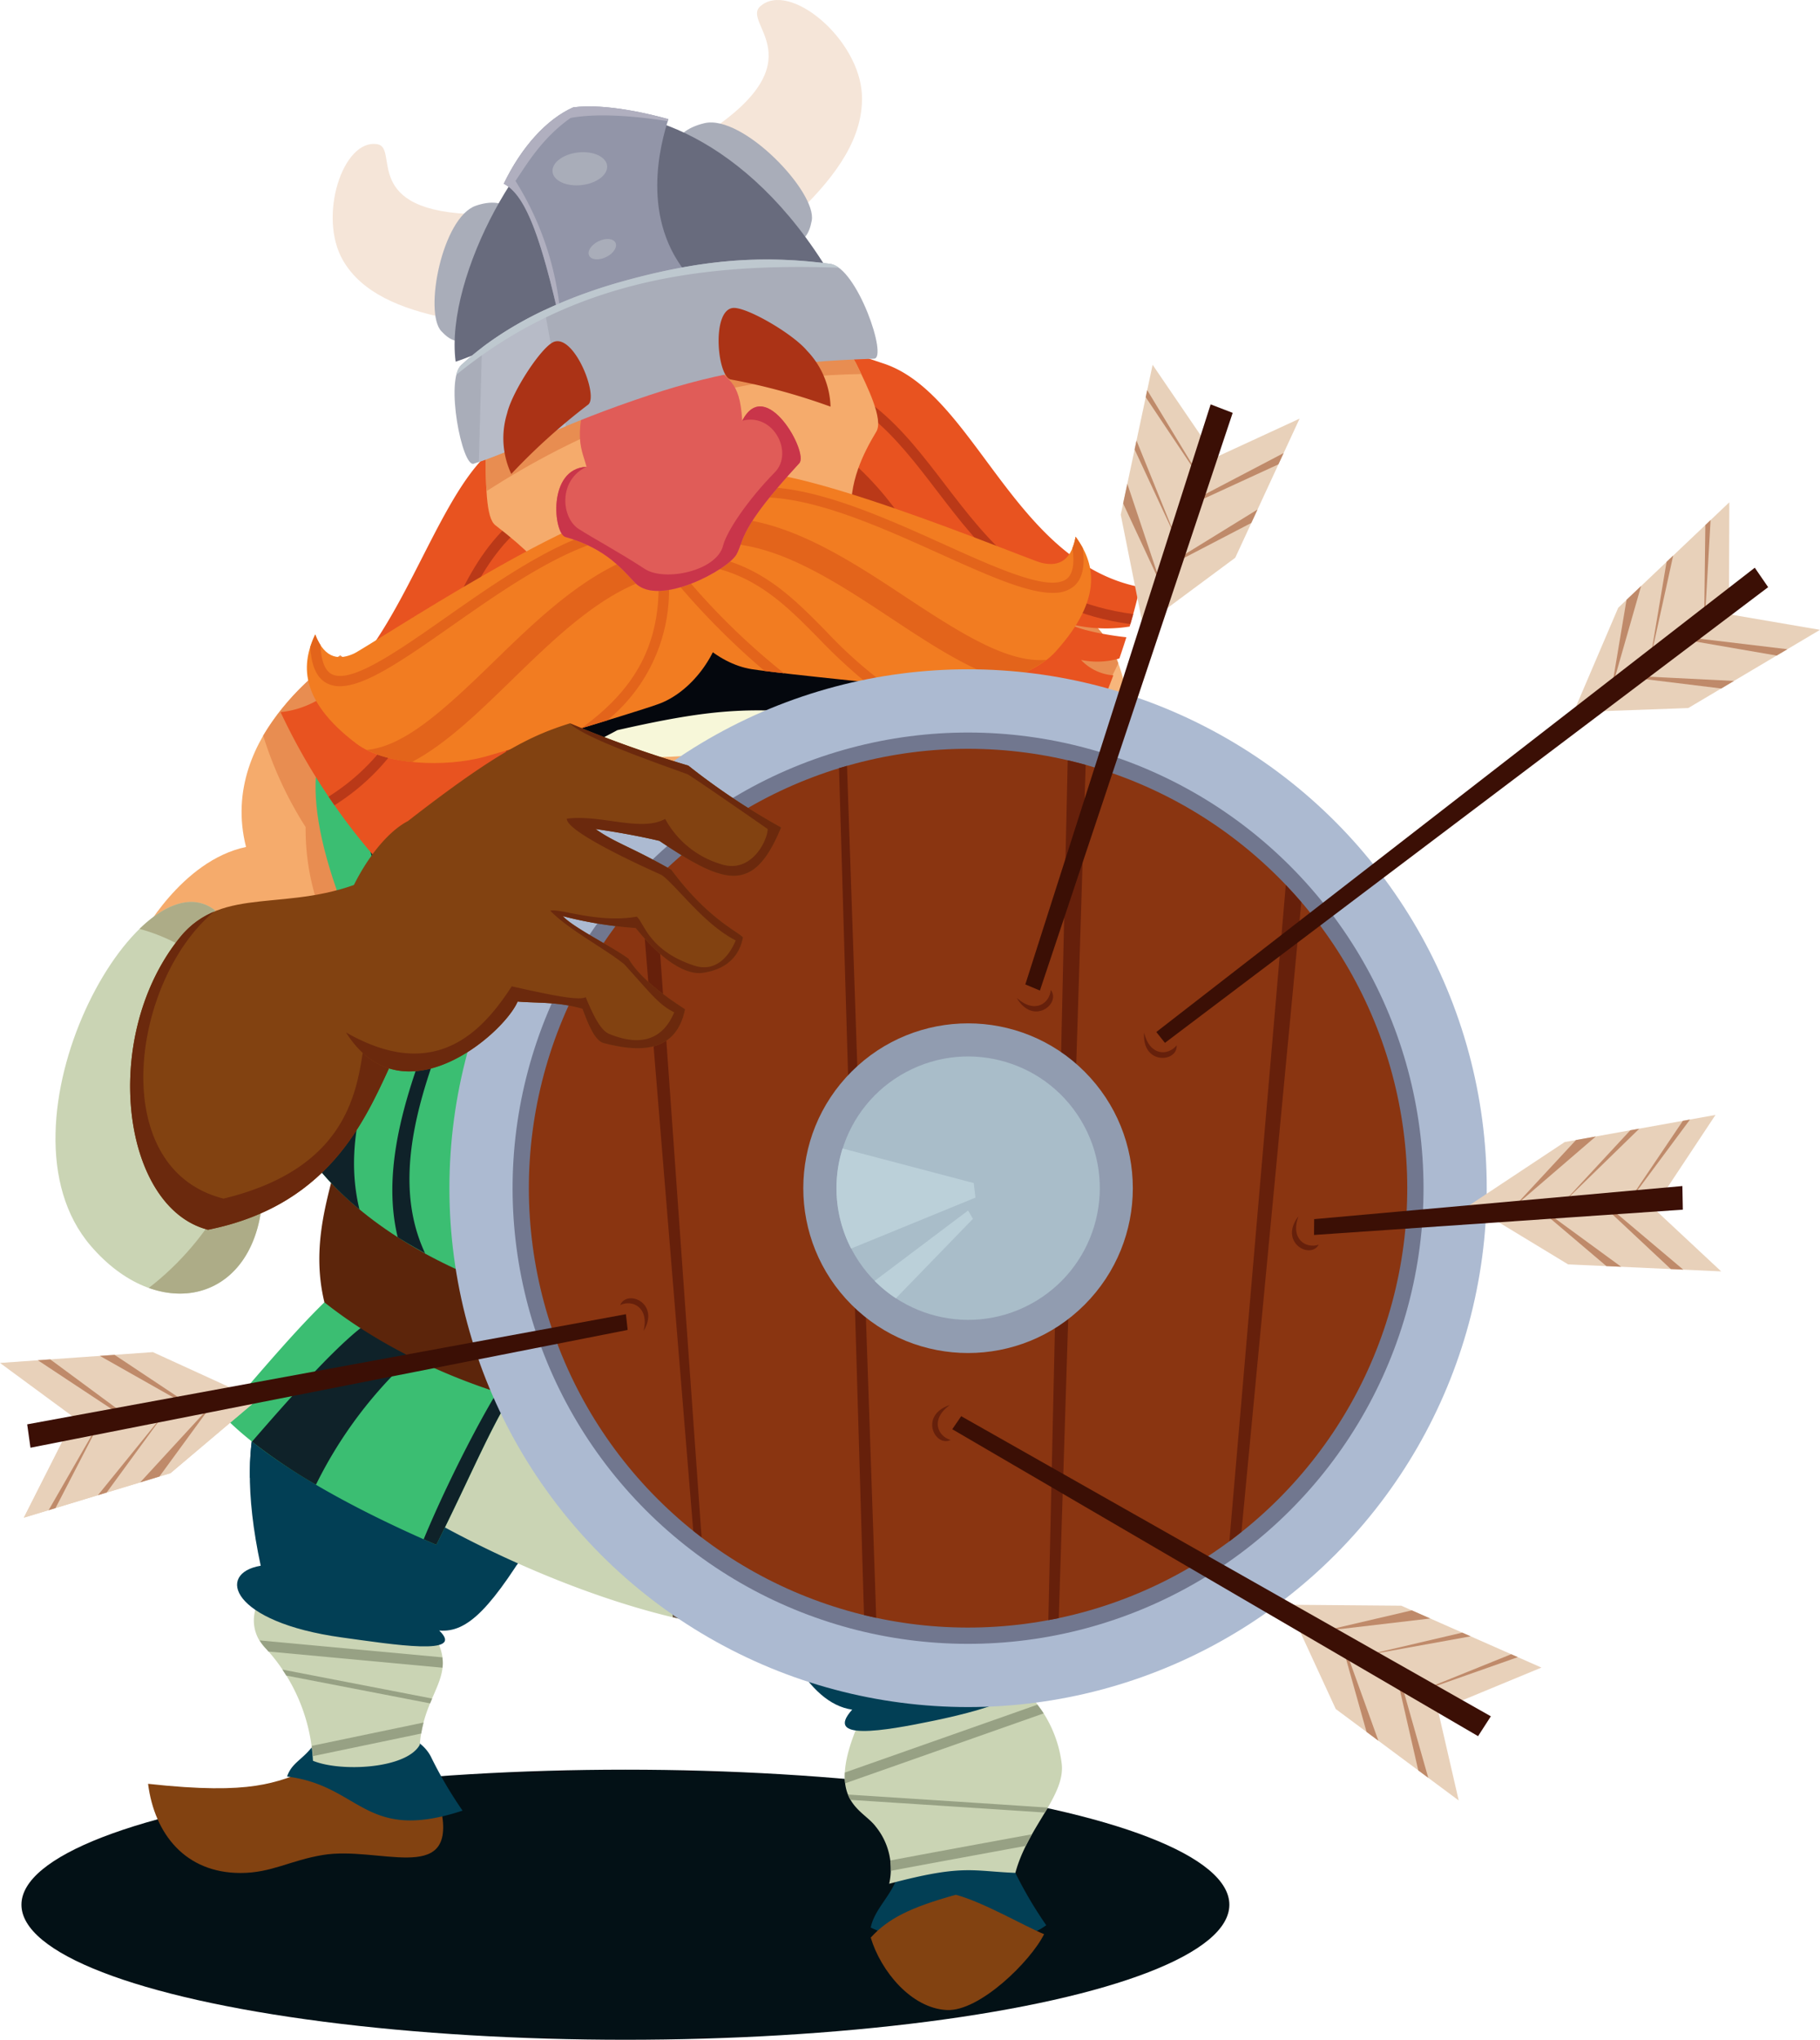 <svg xmlns="http://www.w3.org/2000/svg" xmlns:xlink="http://www.w3.org/1999/xlink" width="208.289" height="233.34" viewBox="0 0 208.289 233.34">
  <defs>
    <clipPath id="clip-path">
      <path id="Path_821" data-name="Path 821" d="M271.237,222.1c10.855,3.53,21.09-2.208,26.523-11.717,1.433-5.911-5.344-13.09-10.638-17.012.2-29.709-23.336-15.492-15.786.981C269.864,199.2,269.96,216.052,271.237,222.1Z" transform="translate(-269.842 -176.093)"/>
    </clipPath>
  </defs>
  <g id="Group_719" data-name="Group 719" transform="translate(-831.31 -1535)">
    <g id="viking_3_" data-name="viking (3)" transform="translate(831.31 1535)">
      <g id="shadow_52_" transform="translate(2.455 202.443)">
        <ellipse id="Ellipse_43" data-name="Ellipse 43" cx="69.119" cy="15.449" rx="69.119" ry="15.449" fill="#031116"/>
      </g>
      <g id="Group_477" data-name="Group 477" transform="translate(10.854 74.976)">
        <path id="Path_818" data-name="Path 818" d="M114.227,206.818c-7.452,1.569-12.052,10.338-12.052,10.338l-2.067,9.673s-11.363,13.624,8.844,14.406,49.257-31.769,49.257-31.769l-33.2-24.56S110.893,193.679,114.227,206.818Z" transform="translate(-96.924 -184.905)" fill="#f5ab6c"/>
      </g>
      <g id="Group_478" data-name="Group 478" transform="translate(30.122 74.976)">
        <path id="Path_819" data-name="Path 819" d="M129.779,194.082a43.284,43.284,0,0,0,4.855,10.46,27.292,27.292,0,0,0,2.465,11.579c-7.206,10.845-8.065,17.046-6.127,23.81,18.98-5.994,40.823-30.466,40.823-30.466l-33.2-24.56A29.337,29.337,0,0,0,129.779,194.082Z" transform="translate(-129.779 -184.905)" fill="#e88d51"/>
      </g>
      <g id="Group_481" data-name="Group 481" transform="translate(112.262 69.809)">
        <g id="Group_479" data-name="Group 479" transform="translate(0)" clip-path="url(#clip-path)">
          <path id="Path_820" data-name="Path 820" d="M257.056,224.821c17.11,5.564,33.246-3.481,41.809-18.47,2.26-9.318.552-46.054-7.794-52.236-30.247-7.847-45.761,1-33.859,26.965C254.892,188.731,255.043,215.292,257.056,224.821Z" transform="translate(-262.957 -165.862)" fill="#f7b67c"/>
        </g>
        <g id="Group_480" data-name="Group 480" transform="translate(0)" clip-path="url(#clip-path)">
          <path id="Path_822" data-name="Path 822" d="M261.391,194.272c6.135,2,53.909-12.549,46.108-18.924-19.743-3.16-27.577,1.176-34.857,5.294a23.682,23.682,0,0,1-1.471-2.272c1.1-4.568,2.77-9.812,1.4-16.456,20.59-28.238,3.19-41.981,6.863-48.412,2.26-9.318,20.884-3.574,12.538-9.757-30.247-7.847-45.761,1-33.859,26.965C255.792,138.363,259.379,184.744,261.391,194.272Z" transform="translate(-263.329 -145.032)" fill="#e88d51"/>
        </g>
      </g>
      <g id="Group_482" data-name="Group 482" transform="translate(99.65 211.579)">
        <path id="Path_824" data-name="Path 824" d="M251.15,421.576c-.891,1.952-2.423,3.282-2.813,5.188,6.653,3.138,16.621,2.377,20.086-.27a47.1,47.1,0,0,1-3.53-5.981C262.795,415.9,252.82,417.917,251.15,421.576Z" transform="translate(-248.337 -417.837)" fill="#023f55"/>
      </g>
      <g id="Group_483" data-name="Group 483" transform="translate(99.651 216.755)">
        <path id="Path_825" data-name="Path 825" d="M258.072,426.663c-5.253,1.452-7.774,2.745-9.734,4.9,1.147,3.825,4.643,8.089,8.712,8.285,3.727.179,9.56-5.54,11.128-8.678C266.119,430.34,261.118,427.448,258.072,426.663Z" transform="translate(-248.338 -426.663)" fill="#824211"/>
      </g>
      <g id="Group_484" data-name="Group 484" transform="translate(96.676 191.732)">
        <path id="Path_826" data-name="Path 826" d="M268.1,394.053a13.941,13.941,0,0,0-5.795-9.7c-3.851-1.158-12.335.588-16.669,3.333-5.2,10.638-.474,11.312,1.176,13.531a7.678,7.678,0,0,1,1.538,6.541c8.471-2.255,9.444-1.443,14.444-1.247C264.169,401.321,268.5,397.714,268.1,394.053Z" transform="translate(-243.265 -383.995)" fill="#cad4b4"/>
      </g>
      <g id="Group_485" data-name="Group 485" transform="translate(96.679 195.01)">
        <path id="Path_827" data-name="Path 827" d="M265.311,389.584l-22.029,7.76a7,7,0,0,0,.036,1.234l22.714-8Q265.684,390.053,265.311,389.584Z" transform="translate(-243.27 -389.584)" fill="#97a184"/>
      </g>
      <g id="Group_486" data-name="Group 486" transform="translate(97.045 205.289)">
        <path id="Path_828" data-name="Path 828" d="M244.19,407.721c6.9.445,16.753,1.085,22.24,1.451.114-.191.226-.379.334-.567-3.495-.235-10.157-.673-22.871-1.493A4.687,4.687,0,0,0,244.19,407.721Z" transform="translate(-243.894 -407.112)" fill="#97a184"/>
      </g>
      <g id="Group_487" data-name="Group 487" transform="translate(101.89 209.836)">
        <path id="Path_829" data-name="Path 829" d="M252.21,419.046c4.253-.8,10.247-1.9,15.46-2.857.224-.452.458-.895.7-1.325-5.771,1.053-11.876,2.176-16.216,2.995A7.349,7.349,0,0,1,252.21,419.046Z" transform="translate(-252.155 -414.865)" fill="#97a184"/>
      </g>
      <g id="Group_488" data-name="Group 488" transform="translate(86.056 163.389)">
        <path id="Path_830" data-name="Path 830" d="M254.571,362.411c8.089-15,5.347-22.995,1.471-26.033-11.03-3.677-27.944,7.8-30.886,13.237,2.647,10,6.324,17.5,11.472,18.237-3.235,3.6,3.473,2.486,9.412,1.25C252.6,367.737,260.637,365.352,254.571,362.411Z" transform="translate(-225.156 -335.665)" fill="#023f55"/>
      </g>
      <g id="Group_489" data-name="Group 489" transform="translate(86.056 163.389)">
        <path id="Path_831" data-name="Path 831" d="M256.042,336.378c-11.03-3.677-27.944,7.8-30.886,13.237a70.553,70.553,0,0,0,2.454,7.663c9.3-1.588,20.624-5.016,32.04-9.228C260.368,341.978,258.421,338.242,256.042,336.378Z" transform="translate(-225.156 -335.665)" fill="#453c5c"/>
      </g>
      <g id="Group_499" data-name="Group 499" transform="translate(16.945 153.69)">
        <g id="Group_490" data-name="Group 490" transform="translate(0 48.753)">
          <path id="Path_832" data-name="Path 832" d="M125.889,402.258c-4.02,1.422-6.471,2.942-18.58,1.618.735,5.736,4.265,10.2,10.589,10.2,3.53,0,5.665-1.438,9.412-2.059,6.337-1.05,15,3.383,13.629-4.706C138.881,406.475,128.935,403.043,125.889,402.258Z" transform="translate(-107.309 -402.258)" fill="#824211"/>
        </g>
        <g id="Group_491" data-name="Group 491" transform="translate(15.906 44.059)">
          <path id="Path_833" data-name="Path 833" d="M137.449,396.154c-1.286,1.718-2.451,1.961-3.017,3.579,8.459,1.05,8.851,7.6,20.086,3.9a47.172,47.172,0,0,1-3.53-5.981C148.89,393.036,139.263,393.731,137.449,396.154Z" transform="translate(-134.432 -394.254)" fill="#023f55"/>
        </g>
        <g id="Group_492" data-name="Group 492" transform="translate(12.109 27.255)">
          <path id="Path_834" data-name="Path 834" d="M140.165,365.87c-4-.441-8.2-.781-11.964,2.7a4.446,4.446,0,0,0,1.167,4.709,20.491,20.491,0,0,1,5.351,12.8c3.13,1.3,10.693.949,12.226-1.826.408-5.36,3.474-7.3,2.416-10.826C147.9,368.579,142.692,367.194,140.165,365.87Z" transform="translate(-127.958 -365.6)" fill="#cad4b4"/>
        </g>
        <g id="Group_496" data-name="Group 496" transform="translate(12.775 33.96)">
          <g id="Group_493" data-name="Group 493">
            <path id="Path_835" data-name="Path 835" d="M129.838,378.012c.09.1.169.2.256.3l19.922,1.85a4.856,4.856,0,0,0-.016-1.183l-20.907-1.941A6.382,6.382,0,0,0,129.838,378.012Z" transform="translate(-129.093 -377.034)" fill="#97a184"/>
          </g>
          <g id="Group_494" data-name="Group 494" transform="translate(5.968 9.402)">
            <path id="Path_836" data-name="Path 836" d="M139.385,396.908l12.4-2.584c.074-.442.164-.862.268-1.257l-12.787,2.664C139.331,396.178,139.369,396.574,139.385,396.908Z" transform="translate(-139.269 -393.066)" fill="#97a184"/>
          </g>
          <g id="Group_495" data-name="Group 495" transform="translate(2.599 3.342)">
            <path id="Path_837" data-name="Path 837" d="M150.661,386.047l-17.137-3.315c.153.228.3.456.444.685l16.46,3.184C150.506,386.412,150.583,386.228,150.661,386.047Z" transform="translate(-133.524 -382.732)" fill="#97a184"/>
          </g>
        </g>
        <g id="Group_497" data-name="Group 497" transform="translate(10.187)">
          <path id="Path_838" data-name="Path 838" d="M159.2,340.445c-1.311-6.046-14.364-21.771-25.982-21.309-4.568,1.839-9.427,8.753-5.832,25.413-5.166.865-3.384,6.454,9.247,8.2,6.01.83,14.266,2.153,11.178-.789C151.121,352.253,153.875,349.315,159.2,340.445Z" transform="translate(-124.68 -319.126)" fill="#023f55"/>
        </g>
        <g id="Group_498" data-name="Group 498" transform="translate(11.65)">
          <path id="Path_839" data-name="Path 839" d="M134.25,319.136c-3.509,1.413-7.185,5.826-7.073,15.344,8.337,5.074,20.366,8.905,30.539,9.994.776-1.183,1.606-2.513,2.516-4.03C158.921,334.4,145.869,318.674,134.25,319.136Z" transform="translate(-127.175 -319.126)" fill="#023f55"/>
        </g>
      </g>
      <g id="Group_529" data-name="Group 529" transform="translate(25.487 66.951)">
        <g id="Group_500" data-name="Group 500" transform="translate(7.187 69.541)">
          <path id="Path_840" data-name="Path 840" d="M212.8,303.3c-.087-3.856-.144-7.753-.382-12.094-24.221,9.176-45.231,7.024-64.543-1.4a52.558,52.558,0,0,0-1.782,12.348c-3.354,2.629-9.051,9.589-11.966,12.858,9.421,9.8,29.869,20.146,45.527,23.583,13.876-2.292,41.421-15.435,47.023-24.474C224.133,309.405,216.495,304.992,212.8,303.3Z" transform="translate(-134.13 -289.801)" fill="#cad4b4"/>
        </g>
        <g id="Group_501" data-name="Group 501" transform="translate(50.679 90.249)">
          <path id="Path_841" data-name="Path 841" d="M210.894,353.094c-.114-1.953-.243-3.776-.364-5.493-.6-8.536-1.036-14.7,1.381-21.928l-1.674-.561c-2.529,7.559-2.084,13.873-1.467,22.612.115,1.629.236,3.352.346,5.191q.61.145,1.21.277Q210.606,353.147,210.894,353.094Z" transform="translate(-208.291 -325.112)" fill="#6b5a4d"/>
        </g>
        <g id="Group_503" data-name="Group 503" transform="translate(47.601 105.644)">
          <g id="Group_502" data-name="Group 502">
            <path id="Path_842" data-name="Path 842" d="M211.035,356.154a.887.887,0,0,1-.345-.07l-7.11-3.026a.883.883,0,0,1,.691-1.624l7.109,3.026a.883.883,0,0,1-.346,1.695Z" transform="translate(-203.043 -351.362)" fill="#6b5a4d"/>
          </g>
        </g>
        <g id="Group_505" data-name="Group 505" transform="translate(47.829 104.892)">
          <g id="Group_504" data-name="Group 504">
            <path id="Path_843" data-name="Path 843" d="M204.314,356.583a.882.882,0,0,1-.541-1.579l6.1-4.737a.882.882,0,0,1,1.082,1.394l-6.1,4.738A.882.882,0,0,1,204.314,356.583Z" transform="translate(-203.432 -350.08)" fill="#6b5a4d"/>
          </g>
        </g>
        <g id="Group_506" data-name="Group 506" transform="translate(0 65.824)">
          <path id="Path_844" data-name="Path 844" d="M212.767,299.052c-.1-4.455-.167-8.957-.441-13.972-27.983,10.6-52.255,8.115-74.567-1.618a60.73,60.73,0,0,0-2.059,14.267c-3.876,3.038-10.457,11.078-13.825,14.855,5.047,5.252,14.238,10.408,24.447,14.825,5.429-10.854,8.077-18.207,11.753-20.617,3.365-.556,29.419-4.074,33.092,1.232,5.193,7.5,10.36,14.589,13.549,22.1,10.668-5.527,20.408-12.639,24.082-18.567C225.856,306.112,217.032,301.013,212.767,299.052Z" transform="translate(-121.875 -283.462)" fill="#3bbe72"/>
        </g>
        <g id="Group_507" data-name="Group 507" transform="translate(3.355 80.877)">
          <path id="Path_845" data-name="Path 845" d="M140.109,313.157c-3.366,2.638-8.335,8.241-12.513,13.06a63.412,63.412,0,0,0,7.315,4.933,49.438,49.438,0,0,1,11.158-14.8C142.327,309.423,140.306,305.86,140.109,313.157Z" transform="translate(-127.596 -309.13)" fill="#0f2229"/>
        </g>
        <g id="Group_508" data-name="Group 508" transform="translate(81.562 80.567)">
          <path id="Path_846" data-name="Path 846" d="M266.914,312.63c-.2-7.3-2.218-3.734-5.961,3.19,5.77,4.991,10.1,12.063,12.631,17.949a69.2,69.2,0,0,0,7.652-5.986C276.767,322.608,270.781,315.661,266.914,312.63Z" transform="translate(-260.953 -308.602)" fill="#578723"/>
        </g>
        <g id="Group_509" data-name="Group 509" transform="translate(66.222 73.231)">
          <path id="Path_847" data-name="Path 847" d="M253.029,334.491c-3.116-7.716-9.793-18.716-15.024-21.121-.124-5.52-.207-11.1-.535-17.279l-.144.022a113.7,113.7,0,0,0-2.531,15.283,5.658,5.658,0,0,1,3.07,1.85c5.193,7.5,10.36,14.589,13.549,22.1Q252.225,334.924,253.029,334.491Z" transform="translate(-234.795 -296.092)" fill="#6f9628"/>
        </g>
        <g id="Group_510" data-name="Group 510" transform="translate(23 72.284)">
          <path id="Path_848" data-name="Path 848" d="M174.006,294.531l-.25-.053a76.58,76.58,0,0,0-2.462,17.528c-1.569,1.366-7.03,11.642-10.2,19.324q.72.319,1.447.634c5.429-10.854,8.077-18.207,11.753-20.617.365-.06,1-.155,1.839-.27C175.73,306.835,174.966,301.52,174.006,294.531Z" transform="translate(-161.094 -294.478)" fill="#0f2229"/>
        </g>
        <g id="Group_511" data-name="Group 511" transform="translate(11.057 66.7)">
          <path id="Path_849" data-name="Path 849" d="M223.359,285.845c-27.983,10.6-58.543,8.844-80.854-.888-1.1,4.32-2.624,9.419-1.191,15.33,15.892,12.62,49.611,22.768,82.984,1.31A29.959,29.959,0,0,0,223.359,285.845Z" transform="translate(-140.73 -284.957)" fill="#5c250b"/>
        </g>
        <g id="Group_512" data-name="Group 512" transform="translate(30.943 75.972)">
          <path id="Path_850" data-name="Path 850" d="M216.588,304.429c-13.254,1.621-29.726,1.926-40.9-3.662a40.945,40.945,0,0,0,.294,19.488c9.266,5.442,31.106,7.207,41.549-.073A29.967,29.967,0,0,0,216.588,304.429Z" transform="translate(-174.638 -300.767)" fill="#aaadbf"/>
        </g>
        <g id="Group_513" data-name="Group 513" transform="translate(37.191 77.1)">
          <path id="Path_851" data-name="Path 851" d="M212.457,303.761c-9.858,1.654-15.987,2.076-25.529-1.071-1.691,6.618-2.252,11.252-.819,17.163,11.065,3.084,22.585,2.661,27.733-.4C215.12,313.411,214.186,308.671,212.457,303.761Z" transform="translate(-185.292 -302.69)" fill="#5c250b"/>
        </g>
        <g id="Group_514" data-name="Group 514" transform="translate(62.542 85.471)">
          <path id="Path_852" data-name="Path 852" d="M236.427,316.989c-2.207.434-3.711.968-6.655,1.544-1.691.331-1.622,3.449-.073,3.713a28.981,28.981,0,0,0,7.243.29C238.928,322.28,238.67,316.547,236.427,316.989Z" transform="translate(-228.521 -316.965)" fill="#bac0cc"/>
        </g>
        <g id="Group_515" data-name="Group 515" transform="translate(6.402)">
          <path id="Path_853" data-name="Path 853" d="M221.106,239.251c4.853-8.383-2.059-22.208-5.589-30.15,11.325-10.737-1.658-18-9.968-23.623-24.56-16.627-16.307-18.469-45.117-6.791-10.187,4.129-30.365.558-21,27.374-3.356,9.418-9.038,18.734-5.54,26.424,6.263,13.768,27.97,22.993,45.716,22.993C194.193,255.478,215.869,248.3,221.106,239.251Z" transform="translate(-132.792 -171.221)" fill="#3bbe72"/>
        </g>
        <g id="Group_516" data-name="Group 516" transform="translate(10.332 18.867)">
          <path id="Path_854" data-name="Path 854" d="M144.815,255.926c-2.757-11.219,4.178-22.962,10.291-33.521-5.258-25.12.073-19.855-10.433-14.788a52.168,52.168,0,0,0,2.889,12.073c-4,11.221-10.12,22.107-7.389,31.635A34.6,34.6,0,0,0,144.815,255.926Z" transform="translate(-139.494 -203.392)" fill="#0f2229"/>
        </g>
        <g id="Group_517" data-name="Group 517" transform="translate(79.76 21.813)">
          <path id="Path_855" data-name="Path 855" d="M268.45,259.383c4.683-11.859,1.092-22.534-3.037-33.97,3.438-5.415,3.784-9.792,3.268-13.195-10.527-5.022-5.648-9.2-10.8,15.942,6.382,10.918,9.482,22.822,5.657,34.405A36.371,36.371,0,0,0,268.45,259.383Z" transform="translate(-257.881 -208.417)" fill="#578723"/>
        </g>
        <g id="Group_518" data-name="Group 518" transform="translate(19.417 23.33)">
          <path id="Path_856" data-name="Path 856" d="M217.187,265.516c4.669-13.34-4.975-36.909-7.7-43.029-6.168-11.1-31.659-19.461-43.788,1.042-5.362,13.162-12.938,27.078-10.1,38.731a64.552,64.552,0,0,0,33.183,9.671C197.395,271.93,208.476,269.427,217.187,265.516Z" transform="translate(-154.985 -211.002)" fill="#0f2229"/>
        </g>
        <g id="Group_519" data-name="Group 519" transform="translate(21.374 26.933)">
          <path id="Path_857" data-name="Path 857" d="M215.076,269.5l.012-.018c7.731-11.475-2.831-37.336-5.622-43.617-2.833-11.635-25.842-11.941-41.087.978-5.5,13.5-13.482,27.848-8.472,39.341q.106.242.215.477a65.13,65.13,0,0,0,30.041,7.807A74.5,74.5,0,0,0,215.076,269.5Z" transform="translate(-158.322 -217.147)" fill="#3bbe72"/>
        </g>
        <g id="Group_520" data-name="Group 520" transform="translate(46.106 41.942)">
          <path id="Path_858" data-name="Path 858" d="M209.381,243.192a2.085,2.085,0,0,0-1.76-.357c-5.166,12.737-9.663,27.486-5.476,41.944q.948.093,1.89.156C199.634,270.661,204.2,255.9,209.381,243.192Z" transform="translate(-200.494 -242.739)" fill="#6b5a4d"/>
        </g>
        <g id="Group_522" data-name="Group 522" transform="translate(42.724 66.559)">
          <g id="Group_521" data-name="Group 521">
            <path id="Path_859" data-name="Path 859" d="M201.725,292.071a.876.876,0,0,1-.6-.232l-6.114-5.589a.882.882,0,1,1,1.19-1.3l6.114,5.589a.883.883,0,0,1-.595,1.534Z" transform="translate(-194.728 -284.716)" fill="#6b5a4d"/>
          </g>
        </g>
        <g id="Group_524" data-name="Group 524" transform="translate(42.932 67.441)">
          <g id="Group_523" data-name="Group 523">
            <path id="Path_860" data-name="Path 860" d="M195.965,292.251a.883.883,0,0,1-.486-1.619l6.471-4.265a.882.882,0,0,1,.971,1.473l-6.471,4.265A.875.875,0,0,1,195.965,292.251Z" transform="translate(-195.082 -286.221)" fill="#6b5a4d"/>
          </g>
        </g>
        <g id="Group_526" data-name="Group 526" transform="translate(43.975 54.438)">
          <g id="Group_525" data-name="Group 525">
            <path id="Path_861" data-name="Path 861" d="M204.445,269.979a.88.88,0,0,1-.466-.133l-6.7-4.167a.883.883,0,1,1,.932-1.5l6.7,4.167a.882.882,0,0,1-.467,1.632Z" transform="translate(-196.86 -264.047)" fill="#6b5a4d"/>
          </g>
        </g>
        <g id="Group_528" data-name="Group 528" transform="translate(43.839 55.32)">
          <g id="Group_527" data-name="Group 527">
            <path id="Path_862" data-name="Path 862" d="M197.511,270.466a.883.883,0,0,1-.371-1.684l6.815-3.15a.882.882,0,0,1,.74,1.6l-6.815,3.15A.882.882,0,0,1,197.511,270.466Z" transform="translate(-196.628 -265.551)" fill="#6b5a4d"/>
          </g>
        </g>
      </g>
      <g id="Group_541" data-name="Group 541" transform="translate(32.107 35.472)">
        <g id="Group_530" data-name="Group 530">
          <path id="Path_863" data-name="Path 863" d="M148.68,185.068a71.993,71.993,0,0,1-15.516-21.536c12.4-1.2,16.52-24.016,24.447-30.167s12.819-12.843,17.815-15.048c5.874-2.592,16.335,1.887,26.768,5.347s14.849,22.729,29.329,25.572c-.265,1.185-.649,2.711-1.185,4.51a16.861,16.861,0,0,1-7.006-.343c1.511.9,5.5,1.461,6.632,1.567q-.362,1.153-.8,2.428a9.065,9.065,0,0,1-4.388.169,5.641,5.641,0,0,0,3.695,1.761,97.925,97.925,0,0,1-18,30.194c-1.113-1.972-2.044-3.406-4.049-6.481,1.231,5.337,1.429,9.355.827,9.975a94.689,94.689,0,0,1-17.786,14.367q-3.828-1.069-7.546-2.387a15.462,15.462,0,0,1-2.234-7.147,12.137,12.137,0,0,0-.789,6.023A92.473,92.473,0,0,1,151.1,187.3a12.586,12.586,0,0,0,2.7-6.833C151.316,183.355,149.872,184.492,148.68,185.068Z" transform="translate(-133.164 -117.544)" fill="#e85320"/>
        </g>
        <g id="Group_531" data-name="Group 531" transform="translate(56.699 6.605)">
          <path id="Path_864" data-name="Path 864" d="M249.184,142.142c5.031,6.571,10.211,13.337,21.548,14.835q-.153.553-.328,1.149c-11.673-1.58-16.991-8.525-22.154-15.269-4.731-6.18-9.2-12.018-18.4-12.88l.11-1.171C239.671,129.716,244.291,135.751,249.184,142.142Z" transform="translate(-229.846 -128.806)" fill="#ba3918"/>
        </g>
        <g id="Group_532" data-name="Group 532" transform="translate(5.491 20.2)">
          <path id="Path_865" data-name="Path 865" d="M155.157,169.821c3.085-7.433,6-14.454,15.151-17.833l.408,1.1c-8.671,3.2-11.489,9.991-14.472,17.18-2.762,6.659-5.6,13.487-13.038,18.169q-.343-.489-.679-.985C149.72,182.924,152.473,176.29,155.157,169.821Z" transform="translate(-142.527 -151.988)" fill="#ba3918"/>
        </g>
        <g id="Group_533" data-name="Group 533" transform="translate(25.278 40.33)">
          <path id="Path_866" data-name="Path 866" d="M195.965,186.313l.657.976c-11.2,7.528-18.331,23.048-19.249,34.974q-.557-.376-1.106-.761C177.439,209.352,184.7,193.888,195.965,186.313Z" transform="translate(-176.267 -186.313)" fill="#ba3918"/>
        </g>
        <g id="Group_534" data-name="Group 534" transform="translate(52.367 35.246)">
          <path id="Path_867" data-name="Path 867" d="M222.571,177.644c15.462,1.483,22.454,6.267,33.89,24.578q-.345.547-.7,1.1c-11.367-18.3-18.173-23.054-33.3-24.5Z" transform="translate(-222.459 -177.644)" fill="#ba3918"/>
        </g>
        <g id="Group_535" data-name="Group 535" transform="translate(51.51 40.071)">
          <path id="Path_868" data-name="Path 868" d="M221,186.495l1-.623c6.332,10.142,12.3,27.643,13.307,42.97q-.555.45-1.122.9C233.359,214.426,227.366,196.693,221,186.495Z" transform="translate(-220.998 -185.872)" fill="#ba3918"/>
        </g>
        <g id="Group_536" data-name="Group 536" transform="translate(46.124 41.504)">
          <path id="Path_869" data-name="Path 869" d="M214.724,234.362c-4.334-14.094-3.9-33.22,1.793-46.047l1.075.477c-5.709,12.861-6.036,32.159-1.495,46.043Q215.409,234.6,214.724,234.362Z" transform="translate(-211.814 -188.315)" fill="#ba3918"/>
        </g>
        <g id="Group_537" data-name="Group 537" transform="translate(58.149 13.199)">
          <path id="Path_870" data-name="Path 870" d="M249.323,157.1c3.727,6.328,7.563,12.841,17.22,18.547q-.608,1.307-1.286,2.662c-10.435-6.079-14.51-13-18.468-19.716-3.482-5.911-6.771-11.494-14.471-16.006l1.487-2.538C242.164,144.949,245.8,151.127,249.323,157.1Z" transform="translate(-232.318 -140.051)" fill="#ba3918"/>
        </g>
        <g id="Group_538" data-name="Group 538" transform="translate(18.257 24.064)">
          <path id="Path_871" data-name="Path 871" d="M172.362,180.511c.742-6.894,1.511-14.023,7.106-21.933l2.4,1.7c-5.154,7.285-5.849,13.728-6.583,20.549-.836,7.766-1.7,15.762-8.728,25.624q-1.15-.932-2.264-1.9C170.764,195.348,171.575,187.822,172.362,180.511Z" transform="translate(-164.295 -158.578)" fill="#ba3918"/>
        </g>
        <g id="Group_539" data-name="Group 539" transform="translate(35.957 40.71)">
          <path id="Path_872" data-name="Path 872" d="M206,186.962l2.4,1.7c-8.377,11.84-11.715,27.933-10.916,41.013q-1.5-.708-2.969-1.463C194.061,214.794,197.609,198.82,206,186.962Z" transform="translate(-194.477 -186.962)" fill="#ba3918"/>
        </g>
        <g id="Group_540" data-name="Group 540" transform="translate(53.036 37.574)">
          <path id="Path_873" data-name="Path 873" d="M225.4,181.614c11.825,9.136,17.226,24.653,18.875,38.283q-1.289,1.313-2.662,2.609c-1.211-13.488-6.219-29.454-18.011-38.564Z" transform="translate(-223.6 -181.614)" fill="#ba3918"/>
        </g>
      </g>
      <g id="Group_542" data-name="Group 542" transform="translate(60.5 63.444)">
        <path id="Path_874" data-name="Path 874" d="M195.786,165.3c-2.946.239-11.441,9.576-14.208,17.24,6.432,6.091,11.367,8.493,19.554,7.223,12.035,3.635,18.229-.663,20.1-11.25C215.267,171.858,205.558,164.507,195.786,165.3Z" transform="translate(-181.578 -165.241)" fill="#04070d"/>
      </g>
      <g id="Group_543" data-name="Group 543" transform="translate(66.7 81.262)">
        <path id="Path_875" data-name="Path 875" d="M214.207,195.66c-5.514-.2-10.026.394-18.106,2.228-1.3.714-2.627,1.339-3.951,2.122,3.944,2.379,7.937,3.156,13.353,2.316,6.867,2.074,11.83,1.562,15.175-1.225A16.63,16.63,0,0,0,214.207,195.66Z" transform="translate(-192.15 -195.623)" fill="#f7f7d9"/>
      </g>
      <g id="Group_544" data-name="Group 544" transform="translate(61.333 76.717)">
        <path id="Path_876" data-name="Path 876" d="M221.824,189.367c-1.1-1.231-.843-2.623-1.616-.02-2.409,8.109-7.189,11.124-17.8,8.406-3.14-.805-9.835,2.424-18.735-5.314-1.091-.949-.452-.46-.677.164,6.324,10.18,18.761,7.834,20.639,8.413C215.226,204.589,221.824,197.75,221.824,189.367Z" transform="translate(-182.999 -187.873)" fill="#f5ab6c"/>
      </g>
      <g id="Group_547" data-name="Group 547" transform="translate(77.12 0)">
        <g id="Group_545" data-name="Group 545" transform="translate(3.495)">
          <path id="Path_877" data-name="Path 877" d="M226.819,81.164c-1.107,1.078-3.569-2.845-5.471-3.89-2.45-1.858-6.627-4.077-5.167-5.034,12.71-8.331,3.906-12.5,6.084-14.454,3.323-2.98,11.384,3.725,11.642,10.163C234.1,72.744,231.026,77.065,226.819,81.164Z" transform="translate(-215.879 -57.057)" fill="#f5e5d8"/>
        </g>
        <g id="Group_546" data-name="Group 546" transform="translate(0 14.01)">
          <path id="Path_878" data-name="Path 878" d="M213.413,81.03c4.4-1.034,12.892,7.9,12.285,11.143s-2.542,3.648-9.968-.433C207.026,85.139,209.713,81.9,213.413,81.03Z" transform="translate(-209.919 -80.947)" fill="#a9adb9"/>
        </g>
      </g>
      <g id="Group_550" data-name="Group 550" transform="translate(38.074 16.463)">
        <g id="Group_548" data-name="Group 548" transform="translate(0 0)">
          <path id="Path_879" data-name="Path 879" d="M148.443,85.163c2.589.43-2.068,7.824,11.564,8.012,1.566.022-.527,3.712-1.488,6.3-.937,1.707-.911,5.862-2.268,5.579-5.159-1.077-9.566-2.868-11.728-6.591C141.619,93.463,144.492,84.507,148.443,85.163Z" transform="translate(-143.339 -85.129)" fill="#f5e5d8"/>
        </g>
        <g id="Group_549" data-name="Group 549" transform="translate(11.658 6.722)">
          <path id="Path_880" data-name="Path 880" d="M167.932,96.944c3.219-1.123,6.813.036,3.4,9.222-3.657,6.665-5.315,7.292-7.338,5.127S164.1,98.281,167.932,96.944Z" transform="translate(-163.218 -96.59)" fill="#a9adb9"/>
        </g>
      </g>
      <g id="Group_551" data-name="Group 551" transform="translate(52.027 12.948)">
        <path id="Path_881" data-name="Path 881" d="M181.643,79.443c6.019-1.481,18.882,2.065,28.536,18.227-22.743-.042-37.367,8.084-42.93,9.893C165.954,97.546,175.625,80.924,181.643,79.443Z" transform="translate(-167.131 -79.136)" fill="#686b7d"/>
      </g>
      <g id="Group_552" data-name="Group 552" transform="translate(57.652 12.173)">
        <path id="Path_882" data-name="Path 882" d="M184.674,77.92c3.866-.494,9.143.863,10.889,1.353-.871,2.724-3.343,11.487,2.455,18.08-7.195-.061-9.649,1.786-15.213,3.594-2.2-9.477-3.919-13.169-6.083-14.29C178.724,82.5,181.611,79.276,184.674,77.92Z" transform="translate(-176.722 -77.813)" fill="#9295a8"/>
      </g>
      <g id="Group_553" data-name="Group 553" transform="translate(57.653 12.173)">
        <path id="Path_883" data-name="Path 883" d="M184.675,77.92c3.866-.494,9.143.863,10.889,1.353-.023.071-.046.146-.071.225-3.613-.568-8.015-.946-11.122-.364-3.355,2.366-5.086,5.433-6.308,7.2a34.6,34.6,0,0,1,5.067,14.508l-.323.106c-2.2-9.477-3.919-13.169-6.083-14.29C178.725,82.5,181.611,79.276,184.675,77.92Z" transform="translate(-176.723 -77.813)" fill="#b0afbf"/>
      </g>
      <g id="Group_554" data-name="Group 554" transform="translate(63.226 17.411)">
        <path id="Path_884" data-name="Path 884" d="M186.235,89c.118,1.03,1.613,1.7,3.337,1.506s3.027-1.194,2.909-2.224-1.613-1.7-3.337-1.506S186.116,87.974,186.235,89Z" transform="translate(-186.227 -86.745)" fill="#a9adb9"/>
      </g>
      <g id="Group_555" data-name="Group 555" transform="translate(67.357 27.339)">
        <path id="Path_885" data-name="Path 885" d="M193.334,105.572c.242.5,1.115.574,1.949.168s1.314-1.138,1.072-1.636-1.115-.574-1.949-.168S193.092,105.074,193.334,105.572Z" transform="translate(-193.271 -103.674)" fill="#a9adb9"/>
      </g>
      <g id="Group_575" data-name="Group 575" transform="translate(35.12 29.687)">
        <g id="Group_556" data-name="Group 556" transform="translate(20.442 7.123)">
          <path id="Path_886" data-name="Path 886" d="M215.078,142.326c-.467-4.055,1.4-7.591,2.81-9.936.837-1.392-1.03-5.162-2.227-7.619-5.813-11.931-42.531.471-42.5,8.363.019,5.46.026,9.118,1.131,9.969,3.678,2.833,5.436,4.767,6.469,6.336C186.087,157.532,202.557,147.084,215.078,142.326Z" transform="translate(-173.158 -119.825)" fill="#f5ab6c"/>
        </g>
        <g id="Group_557" data-name="Group 557" transform="translate(20.443 7.124)">
          <path id="Path_887" data-name="Path 887" d="M215.662,124.773c-5.813-11.931-42.531.471-42.5,8.363.008,2.4.015,4.446.112,6.064,9.875-6.326,23.82-13.081,42.89-13.4C215.988,125.441,215.82,125.1,215.662,124.773Z" transform="translate(-173.159 -119.826)" fill="#e88d51"/>
        </g>
        <g id="Group_562" data-name="Group 562" transform="translate(0 28.551)">
          <g id="Group_558" data-name="Group 558">
            <path id="Path_888" data-name="Path 888" d="M176.357,156.463c-5.04-1.569-31.194,15.768-32.693,16.439s-3.271.783-4.406-2.2c-1.535,3.233-2,7.409,4.706,12.491,3.3,2.5,10.187,2.72,14.668,1.511,1.347-.364,16.448-4.808,19.876-6.03C185.945,176.03,191.96,161.321,176.357,156.463Z" transform="translate(-138.301 -156.363)" fill="#f27c21"/>
          </g>
          <g id="Group_559" data-name="Group 559" transform="translate(31.407 8.413)">
            <path id="Path_889" data-name="Path 889" d="M200.7,170.728c.124,7.6-3.153,12.524-8.846,16.642,1.011-.3,2.012-.609,2.963-.9a19.229,19.229,0,0,0,7.059-15.761Z" transform="translate(-191.855 -170.709)" fill="#e3641b"/>
          </g>
          <g id="Group_560" data-name="Group 560" transform="translate(0.39 1.814)">
            <path id="Path_890" data-name="Path 890" d="M154.508,170.022c-5.627,3.941-10.94,7.663-13.115,6.487-.766-.415-1.186-1.537-1.263-3.32a6.464,6.464,0,0,1-.6-1.2,11.378,11.378,0,0,0-.567,1.424c.124,2.155.734,3.522,1.866,4.135a3.248,3.248,0,0,0,1.746.351c2.955-.15,7.326-3.211,12.6-6.909,8.843-6.194,19.848-13.9,26.473-8.543l.74-.915C175.082,155.611,163.674,163.6,154.508,170.022Z" transform="translate(-138.966 -159.456)" fill="#e3641b"/>
          </g>
          <g id="Group_561" data-name="Group 561" transform="translate(6.845 4.339)">
            <path id="Path_891" data-name="Path 891" d="M149.973,186.977a15.179,15.179,0,0,0,5.188,1.373c3.875-2.039,7.619-5.679,11.306-9.266,6.011-5.849,12.227-11.9,19.407-12.387l-.2-2.935c-8.257.565-15.164,7.285-21.258,13.213C158.719,182.517,154.273,186.553,149.973,186.977Z" transform="translate(-149.973 -163.762)" fill="#e3641b"/>
          </g>
        </g>
        <g id="Group_568" data-name="Group 568" transform="translate(41.106 24.301)">
          <g id="Group_563" data-name="Group 563">
            <path id="Path_892" data-name="Path 892" d="M251.346,159.509c-1.6-.381-30.525-12.54-35.185-10.059-14.424,7.68-5.773,21.01,2.026,22.226,3.6.561,19.261,2.114,20.652,2.22,4.629.353,11.354-1.144,14.13-4.218,5.64-6.243,4.406-10.259,2.3-13.15C254.7,159.669,252.944,159.89,251.346,159.509Z" transform="translate(-208.394 -149.116)" fill="#f27c21"/>
          </g>
          <g id="Group_564" data-name="Group 564" transform="translate(4.886 9.667)">
            <path id="Path_893" data-name="Path 893" d="M230.116,174.119c-3.71-3.76-7.214-7.312-13.156-8.519l-.234,1.153c5.59,1.137,8.972,4.564,12.553,8.193a61.607,61.607,0,0,0,5.39,5.022c.772.079,1.521.155,2.23.226A50.77,50.77,0,0,1,230.116,174.119Z" transform="translate(-216.726 -165.6)" fill="#e3641b"/>
          </g>
          <g id="Group_565" data-name="Group 565" transform="translate(1.132 11.799)">
            <path id="Path_894" data-name="Path 894" d="M220.468,180.2c.644.082,1.4.173,2.236.27A79.272,79.272,0,0,1,211.272,169.3l-.062-.07-.885.776.062.07A85.594,85.594,0,0,0,220.468,180.2Z" transform="translate(-210.325 -169.235)" fill="#e3641b"/>
          </g>
          <g id="Group_566" data-name="Group 566" transform="translate(2.81 1.73)">
            <path id="Path_895" data-name="Path 895" d="M214.084,156.224c5.511-6.5,17.759-.977,27.6,3.46,5.593,2.521,10.269,4.63,13.234,4.479a3.493,3.493,0,0,0,2.088-.712c1-.813,1.342-2.27,1.063-4.41a11.236,11.236,0,0,0-.823-1.294,6.494,6.494,0,0,1-.361,1.294c.257,1.766.054,2.947-.622,3.5-1.918,1.561-7.832-1.1-14.095-3.928-10.2-4.6-22.9-10.324-28.982-3.149Z" transform="translate(-213.186 -152.066)" fill="#e3641b"/>
          </g>
          <g id="Group_567" data-name="Group 567" transform="translate(4.147 5.217)">
            <path id="Path_896" data-name="Path 896" d="M250.036,176.6a15.169,15.169,0,0,0,4.83-2.312c-4.3.385-9.424-2.752-16.053-7.135-7.091-4.69-15.13-10-23.348-9.02l.35,2.921c7.147-.859,14.38,3.927,21.375,8.553C241.485,172.444,245.845,175.319,250.036,176.6Z" transform="translate(-215.465 -158.012)" fill="#e3641b"/>
          </g>
        </g>
        <g id="Group_571" data-name="Group 571" transform="translate(28.548 6.867)">
          <g id="Group_569" data-name="Group 569">
            <path id="Path_897" data-name="Path 897" d="M190.436,136.236c-.64-2.471-1.924-3.584,1.613-13.237,1.009-2.756,5-6.832,11.962.67,2.63,2.835,3.953,2.45,4.248,7.3,2.679-5.241,7.63,3.66,6.53,4.856-6.979,7.586-6.27,8.7-7.171,10.4-.93,1.756-8.859,6.05-11.572,3.327-1.326-1.331-3.244-3.959-8.024-5.287C186.676,143.888,185.907,136.465,190.436,136.236Z" transform="translate(-186.981 -119.388)" fill="#e05c58"/>
          </g>
          <g id="Group_570" data-name="Group 570" transform="translate(0 9.938)">
            <path id="Path_898" data-name="Path 898" d="M208.258,137.972c2.679-5.241,7.63,3.66,6.53,4.856-6.979,7.586-6.27,8.7-7.171,10.4-.93,1.756-8.859,6.05-11.572,3.327-1.326-1.331-3.244-3.959-8.024-5.287-1.344-.374-2.113-7.8,2.415-8.026-3.25,1.516-2.907,5.828-.884,7.116,1.884,1.2,4.457,2.551,7.561,4.572,2.268,1.477,8.213.241,8.952-2.666.428-1.684,2.85-5.262,5.93-8.4C214.167,141.643,211.851,137.026,208.258,137.972Z" transform="translate(-186.981 -136.334)" fill="#c9354a"/>
          </g>
        </g>
        <g id="Group_572" data-name="Group 572" transform="translate(16.901 0)">
          <path id="Path_899" data-name="Path 899" d="M167.888,119.746c1.816-1.654,7.207-6.466,18.7-9.634,9.465-2.609,16.27-2.879,23.517-1.938,3.074.4,6.645,10.8,5.021,10.851-10.4.331-17.518,1.454-25.648,4.147-10.473,3.469-14.611,6.036-20.167,7.868C167.986,131.477,166.018,121.45,167.888,119.746Z" transform="translate(-167.12 -107.678)" fill="#a9adb9"/>
        </g>
        <g id="Group_573" data-name="Group 573" transform="translate(19.68 5.785)">
          <path id="Path_900" data-name="Path 900" d="M181.818,130.824c-3.962,1.641-6.766,3-9.96,4.1l.359-13.083a39.907,39.907,0,0,1,7.168-4.3Z" transform="translate(-171.858 -117.543)" fill="#b7bbc7"/>
        </g>
        <g id="Group_574" data-name="Group 574" transform="translate(17.106 0)">
          <path id="Path_901" data-name="Path 901" d="M167.474,120.861l0,0a2.228,2.228,0,0,1,.564-1.118c1.816-1.654,7.207-6.466,18.7-9.634,9.465-2.609,16.27-2.879,23.517-1.938a2.187,2.187,0,0,1,.993.445C196.437,108.093,181.059,109.745,167.474,120.861Z" transform="translate(-167.47 -107.678)" fill="#bec8cf"/>
        </g>
      </g>
      <g id="Group_588" data-name="Group 588" transform="translate(37.073 62.208)">
        <g id="Group_584" data-name="Group 584" transform="translate(0)">
          <g id="Group_576" data-name="Group 576" transform="translate(14.359 14.356)">
            <circle id="Ellipse_44" data-name="Ellipse 44" cx="59.359" cy="59.359" r="59.359" fill="#acbad1"/>
          </g>
          <g id="Group_577" data-name="Group 577" transform="translate(0)">
            <circle id="Ellipse_45" data-name="Ellipse 45" cx="52.125" cy="52.125" r="52.125" transform="translate(0 73.716) rotate(-45)" fill="#71778f"/>
          </g>
          <g id="Group_578" data-name="Group 578" transform="translate(2.634 2.634)">
            <circle id="Ellipse_46" data-name="Ellipse 46" cx="50.263" cy="50.263" r="50.263" transform="translate(0 71.082) rotate(-45)" fill="#8a3511"/>
          </g>
          <g id="Group_579" data-name="Group 579" transform="translate(36.311 38.479)">
            <path id="Path_902" data-name="Path 902" d="M209.5,303.177q.474.381.956.751l-5.337-75.183q-.807.82-1.576,1.675Z" transform="translate(-203.547 -228.746)" fill="#66200b"/>
          </g>
          <g id="Group_580" data-name="Group 580" transform="translate(58.951 25.403)">
            <path id="Path_903" data-name="Path 903" d="M245.008,303.592c.465.113.932.223,1.4.324l-3.344-97.467c-.3.087-.612.167-.914.259Z" transform="translate(-242.153 -206.449)" fill="#66200b"/>
          </g>
          <g id="Group_581" data-name="Group 581" transform="translate(82.905 24.767)">
            <path id="Path_904" data-name="Path 904" d="M283,303.723c.4-.073.8-.143,1.191-.226l3.079-97.61q-1.02-.283-2.057-.523Z" transform="translate(-282.999 -205.365)" fill="#66200b"/>
          </g>
          <g id="Group_582" data-name="Group 582" transform="translate(103.621 39.034)">
            <path id="Path_905" data-name="Path 905" d="M318.323,304.772c.469-.348.926-.71,1.382-1.074l6.853-72.043q-.863-1.005-1.777-1.963Z" transform="translate(-318.323 -229.693)" fill="#66200b"/>
          </g>
          <g id="Group_583" data-name="Group 583" transform="translate(47.048 47.048)">
            <circle id="Ellipse_47" data-name="Ellipse 47" cx="18.857" cy="18.857" r="18.857" transform="translate(0 26.668) rotate(-45)" fill="#919cb0"/>
          </g>
        </g>
        <g id="Group_585" data-name="Group 585" transform="translate(53.34 53.324)">
          <circle id="Ellipse_48" data-name="Ellipse 48" cx="15.063" cy="15.063" r="15.063" transform="translate(0 14.216) rotate(-28.156)" fill="#a9bdc9"/>
        </g>
        <g id="Group_586" data-name="Group 586" transform="translate(58.655 69.173)">
          <path id="Path_906" data-name="Path 906" d="M257.361,285.041l-15.013-3.956a15.08,15.08,0,0,0,.979,11.448l14.231-5.825Z" transform="translate(-241.649 -281.085)" fill="#bbd0d9"/>
        </g>
        <g id="Group_587" data-name="Group 587" transform="translate(63.023 76.267)">
          <path id="Path_907" data-name="Path 907" d="M249.1,301.235a15.141,15.141,0,0,0,2.433,1.988l8.815-9.088-.554-.954Z" transform="translate(-249.097 -293.181)" fill="#bbd0d9"/>
        </g>
      </g>
      <g id="Group_589" data-name="Group 589" transform="translate(179.671 57.455)">
        <path id="Path_908" data-name="Path 908" d="M402.986,166.8l.042-11.768L390.311,167.1l-5.524,12.915Z" transform="translate(-384.787 -155.028)" fill="#e8d1ba"/>
      </g>
      <g id="Group_590" data-name="Group 590" transform="translate(184.432 67.033)">
        <path id="Path_909" data-name="Path 909" d="M392.9,183.2l3.39-11.842-1.67,1.585Z" transform="translate(-392.905 -171.361)" fill="#bf8a6a"/>
      </g>
      <g id="Group_591" data-name="Group 591" transform="translate(188.808 63.553)">
        <path id="Path_910" data-name="Path 910" d="M402.289,166.146,400.367,177.6l2.681-12.179Z" transform="translate(-400.367 -165.426)" fill="#bf8a6a"/>
      </g>
      <g id="Group_592" data-name="Group 592" transform="translate(195.029 59.492)">
        <path id="Path_911" data-name="Path 911" d="M410.974,170.3l.067-.049.67-11.746-.6.569Z" transform="translate(-410.974 -158.502)" fill="#bf8a6a"/>
      </g>
      <g id="Group_593" data-name="Group 593" transform="translate(181.248 70.071)">
        <path id="Path_912" data-name="Path 912" d="M414.516,178.521l-11.573-1.98L387.475,187.9l11.963-.432Z" transform="translate(-387.475 -176.541)" fill="#e8d1ba"/>
      </g>
      <g id="Group_594" data-name="Group 594" transform="translate(186.617 77.321)">
        <path id="Path_913" data-name="Path 913" d="M396.63,189.072,407,190.344l1.453-.863L396.86,188.9Z" transform="translate(-396.63 -188.904)" fill="#bf8a6a"/>
      </g>
      <g id="Group_595" data-name="Group 595" transform="translate(192.546 72.874)">
        <path id="Path_914" data-name="Path 914" d="M406.74,181.581l10.785,1.86,1.224-.727L407.1,181.32Z" transform="translate(-406.74 -181.32)" fill="#bf8a6a"/>
      </g>
      <g id="Group_596" data-name="Group 596" transform="translate(132.333 64.946)">
        <path id="Path_915" data-name="Path 915" d="M372.558,167.8l-68.492,53.113.987,1.242,69.035-52.129Z" transform="translate(-304.066 -167.802)" fill="#3b0f05"/>
      </g>
      <g id="Group_597" data-name="Group 597" transform="translate(130.925 118.133)">
        <path id="Path_916" data-name="Path 916" d="M301.678,258.495c.662,2.727,2.763,2.643,3.726,1.446C305.53,261.922,301.408,262.221,301.678,258.495Z" transform="translate(-301.665 -258.495)" fill="#66200b"/>
      </g>
      <g id="Group_598" data-name="Group 598" transform="translate(128.263 41.732)">
        <path id="Path_917" data-name="Path 917" d="M299.883,159.142l7.519-21.2-6.628-9.724-3.648,17.151Z" transform="translate(-297.126 -128.218)" fill="#e8d1ba"/>
      </g>
      <g id="Group_599" data-name="Group 599" transform="translate(128.537 55.34)">
        <path id="Path_918" data-name="Path 918" d="M297.594,153.673l4.388,9.43-3.909-11.681Z" transform="translate(-297.594 -151.422)" fill="#bf8a6a"/>
      </g>
      <g id="Group_600" data-name="Group 600" transform="translate(129.851 50.396)">
        <path id="Path_919" data-name="Path 919" d="M299.834,144.013l4.9,10.534-4.685-11.557Z" transform="translate(-299.834 -142.991)" fill="#bf8a6a"/>
      </g>
      <g id="Group_601" data-name="Group 601" transform="translate(131.123 44.626)">
        <path id="Path_920" data-name="Path 920" d="M302,133.962l6.242,9.331.028-.078-6.1-10.062Z" transform="translate(-302.003 -133.153)" fill="#bf8a6a"/>
      </g>
      <g id="Group_602" data-name="Group 602" transform="translate(131.75 47.889)">
        <path id="Path_921" data-name="Path 921" d="M309.389,143.637l-6.317,18.124,9.617-7.129,7.362-15.914Z" transform="translate(-303.072 -138.717)" fill="#e8d1ba"/>
      </g>
      <g id="Group_603" data-name="Group 603" transform="translate(133.942 58.286)">
        <path id="Path_922" data-name="Path 922" d="M306.811,162.8l9.266-4.821.71-1.535-9.882,6.087Z" transform="translate(-306.811 -156.445)" fill="#bf8a6a"/>
      </g>
      <g id="Group_604" data-name="Group 604" transform="translate(136.364 51.831)">
        <path id="Path_923" data-name="Path 923" d="M310.94,151.3l9.943-4.573.6-1.291-10.4,5.448Z" transform="translate(-310.94 -145.439)" fill="#bf8a6a"/>
      </g>
      <g id="Group_605" data-name="Group 605" transform="translate(117.343 46.259)">
        <path id="Path_924" data-name="Path 924" d="M299.715,135.937l-21.209,66.355,1.669.7,22.062-66.084Z" transform="translate(-278.506 -135.937)" fill="#3b0f05"/>
      </g>
      <g id="Group_606" data-name="Group 606" transform="translate(116.36 113.242)">
        <path id="Path_925" data-name="Path 925" d="M276.83,251.072c2.09,1.873,3.774.615,3.89-.917C281.945,251.716,278.717,254.3,276.83,251.072Z" transform="translate(-276.83 -250.155)" fill="#66200b"/>
      </g>
      <g id="Group_607" data-name="Group 607" transform="translate(167.356 127.544)">
        <path id="Path_926" data-name="Path 926" d="M375.5,277.645l-11.71,7.758,22.469-1.05,6.5-9.811Z" transform="translate(-363.787 -274.542)" fill="#e8d1ba"/>
      </g>
      <g id="Group_608" data-name="Group 608" transform="translate(173.293 130.006)">
        <path id="Path_927" data-name="Path 927" d="M373.91,286.773l9.339-8.033-2.266.407Z" transform="translate(-373.91 -278.74)" fill="#bf8a6a"/>
      </g>
      <g id="Group_609" data-name="Group 609" transform="translate(178.677 129.111)">
        <path id="Path_928" data-name="Path 928" d="M383.091,285.919l8.929-8.7-1.029.185Z" transform="translate(-383.091 -277.215)" fill="#bf8a6a"/>
      </g>
      <g id="Group_610" data-name="Group 610" transform="translate(186.316 128.067)">
        <path id="Path_929" data-name="Path 929" d="M396.118,284.886l.083,0,7.012-9.447-.815.147Z" transform="translate(-396.118 -275.435)" fill="#bf8a6a"/>
      </g>
      <g id="Group_611" data-name="Group 611" transform="translate(169.227 137.429)">
        <path id="Path_930" data-name="Path 930" d="M394.727,299.41l-8.583-8.012-19.167,1,10.234,6.21Z" transform="translate(-366.977 -291.398)" fill="#e8d1ba"/>
      </g>
      <g id="Group_612" data-name="Group 612" transform="translate(175.88 138.066)">
        <path id="Path_931" data-name="Path 931" d="M386.287,299.257l1.689.077-9.37-6.85-.284.015Z" transform="translate(-378.322 -292.485)" fill="#bf8a6a"/>
      </g>
      <g id="Group_613" data-name="Group 613" transform="translate(183.226 137.675)">
        <path id="Path_932" data-name="Path 932" d="M390.849,291.841l7.99,7.479,1.422.065-8.971-7.567Z" transform="translate(-390.849 -291.818)" fill="#bf8a6a"/>
      </g>
      <g id="Group_614" data-name="Group 614" transform="translate(150.384 135.678)">
        <path id="Path_933" data-name="Path 933" d="M377,288.413,334.861,292.2l-.015,1.809,42.206-2.893Z" transform="translate(-334.846 -288.413)" fill="#3b0f05"/>
      </g>
      <g id="Group_615" data-name="Group 615" transform="translate(147.858 139.137)">
        <path id="Path_934" data-name="Path 934" d="M331.278,294.31c-.945,2.643.857,3.726,2.319,3.255C332.614,299.289,329.006,297.275,331.278,294.31Z" transform="translate(-330.54 -294.31)" fill="#66200b"/>
      </g>
      <g id="Group_625" data-name="Group 625" transform="translate(106.684 160.729)">
        <g id="Group_616" data-name="Group 616" transform="translate(39.636 22.839)">
          <path id="Path_935" data-name="Path 935" d="M341.963,370.19l-14.046-.117,19.214,11.695,10.874-4.5Z" transform="translate(-327.917 -370.073)" fill="#e8d1ba"/>
        </g>
        <g id="Group_617" data-name="Group 617" transform="translate(44.763 23.489)">
          <path id="Path_936" data-name="Path 936" d="M348.892,372.111l-2.106-.929-10.128,2.367Z" transform="translate(-336.658 -371.182)" fill="#bf8a6a"/>
        </g>
        <g id="Group_618" data-name="Group 618" transform="translate(49.351 26.037)">
          <path id="Path_937" data-name="Path 937" d="M356.752,375.949l-.956-.422-11.314,2.644Z" transform="translate(-344.482 -375.527)" fill="#bf8a6a"/>
        </g>
        <g id="Group_619" data-name="Group 619" transform="translate(55.851 28.506)">
          <path id="Path_938" data-name="Path 938" d="M355.635,383.982l11.1-3.91-.757-.334-10.409,4.2Z" transform="translate(-355.565 -379.737)" fill="#bf8a6a"/>
        </g>
        <g id="Group_620" data-name="Group 620" transform="translate(41.174 23.905)">
          <path id="Path_939" data-name="Path 939" d="M330.539,371.891l5.012,10.871,14.072,10.461-2.635-11.442Z" transform="translate(-330.539 -371.891)" fill="#e8d1ba"/>
        </g>
        <g id="Group_621" data-name="Group 621" transform="translate(46.883 27.338)">
          <path id="Path_940" data-name="Path 940" d="M343.1,387.8l1.356,1.009-3.937-10.919-.245-.147Z" transform="translate(-340.274 -377.745)" fill="#bf8a6a"/>
        </g>
        <g id="Group_622" data-name="Group 622" transform="translate(53.188 31.129)">
          <path id="Path_941" data-name="Path 941" d="M353.467,394.877l1.142.849-3.207-11.29-.378-.227Z" transform="translate(-351.025 -384.209)" fill="#bf8a6a"/>
        </g>
        <g id="Group_623" data-name="Group 623" transform="translate(2.297 1.278)">
          <path id="Path_942" data-name="Path 942" d="M325.885,367.64,265.27,333.309l-1.024,1.491,60.175,35.111Z" transform="translate(-264.246 -333.309)" fill="#3b0f05"/>
        </g>
        <g id="Group_624" data-name="Group 624">
          <path id="Path_943" data-name="Path 943" d="M262.339,331.129c-2.261,1.662-1.373,3.568.1,4C260.662,336,258.8,332.317,262.339,331.129Z" transform="translate(-260.33 -331.129)" fill="#66200b"/>
        </g>
      </g>
      <g id="Group_637" data-name="Group 637" transform="translate(0 148.516)">
        <g id="Group_635" data-name="Group 635" transform="translate(0 1.824)">
          <g id="Group_626" data-name="Group 626" transform="translate(2.73 9.119)">
            <path id="Path_944" data-name="Path 944" d="M88.384,332.619l-5.314,10.5,16.78-5.089,10.728-9.067Z" transform="translate(-83.07 -328.964)" fill="#e8d1ba"/>
          </g>
          <g id="Group_627" data-name="Group 627" transform="translate(2.73 9.119)">
            <path id="Path_945" data-name="Path 945" d="M88.384,332.619l-5.314,10.5,16.78-5.089,10.728-9.067Z" transform="translate(-83.07 -328.964)" fill="#e8d1ba"/>
          </g>
          <g id="Group_628" data-name="Group 628" transform="translate(16.043 10.173)">
            <path id="Path_946" data-name="Path 946" d="M114.112,330.76l-8.34,9.065,2.2-.668Z" transform="translate(-105.772 -330.76)" fill="#bf8a6a"/>
          </g>
          <g id="Group_629" data-name="Group 629" transform="translate(11.206 11.021)">
            <path id="Path_947" data-name="Path 947" d="M98.524,341.586l6.857-9.38-7.857,9.683Z" transform="translate(-97.524 -332.206)" fill="#bf8a6a"/>
          </g>
          <g id="Group_630" data-name="Group 630" transform="translate(5.562 12.204)">
            <path id="Path_948" data-name="Path 948" d="M88.691,344.2l5.156-9.971-.082.013-5.866,10.2Z" transform="translate(-87.899 -334.224)" fill="#bf8a6a"/>
          </g>
          <g id="Group_631" data-name="Group 631" transform="translate(0 4.336)">
            <path id="Path_949" data-name="Path 949" d="M106.792,325.785l-10.886-4.978-17.491,1.239,9.456,6.959Z" transform="translate(-78.415 -320.807)" fill="#e8d1ba"/>
          </g>
          <g id="Group_632" data-name="Group 632" transform="translate(11.426 4.646)">
            <path id="Path_950" data-name="Path 950" d="M97.9,321.456l10.1,5.714.281-.048-8.7-5.785Z" transform="translate(-97.899 -321.336)" fill="#bf8a6a"/>
          </g>
          <g id="Group_633" data-name="Group 633" transform="translate(4.332 5.167)">
            <path id="Path_951" data-name="Path 951" d="M95.593,328.8l.435-.074-8.806-6.5-1.42.1Z" transform="translate(-85.802 -322.225)" fill="#bf8a6a"/>
          </g>
          <g id="Group_634" data-name="Group 634" transform="translate(3.116)">
            <path id="Path_952" data-name="Path 952" d="M84.1,328.687l68.346-13.474-.2-1.8-68.521,12.6Z" transform="translate(-83.729 -313.414)" fill="#3b0f05"/>
          </g>
        </g>
        <g id="Group_636" data-name="Group 636" transform="translate(70.979)">
          <path id="Path_953" data-name="Path 953" d="M202.129,314.04c.631-2.734-1.284-3.6-2.682-2.963C200.222,309.251,204.041,310.831,202.129,314.04Z" transform="translate(-199.447 -310.304)" fill="#66200b"/>
        </g>
      </g>
      <g id="Group_638" data-name="Group 638" transform="translate(6.355 103.177)">
        <path id="Path_954" data-name="Path 954" d="M112.83,267.9c-1.727-4.4-15.326-22.6-5.3-33.92-8.7-6.922-26.182,24.449-14.245,38.359C100.85,281.146,111.476,279.044,112.83,267.9Z" transform="translate(-89.251 -232.992)" fill="#cad4b4"/>
      </g>
      <g id="Group_641" data-name="Group 641" transform="translate(15.971 103.178)">
        <g id="Group_639" data-name="Group 639">
          <path id="Path_955" data-name="Path 955" d="M105.648,236.077a21,21,0,0,1,5.883,2.62,14.111,14.111,0,0,1,2.785-4.72C111.844,232.01,108.662,233.138,105.648,236.077Z" transform="translate(-105.648 -232.993)" fill="#adac87"/>
        </g>
        <g id="Group_640" data-name="Group 640" transform="translate(1.057 30.229)">
          <path id="Path_956" data-name="Path 956" d="M107.45,298.464c6.042,2.169,11.922-1.149,12.906-9.251-.379-.966-1.33-2.6-2.478-4.674A32.6,32.6,0,0,1,107.45,298.464Z" transform="translate(-107.45 -284.539)" fill="#adac87"/>
        </g>
      </g>
      <g id="Group_642" data-name="Group 642" transform="translate(14.893 99.981)">
        <path id="Path_957" data-name="Path 957" d="M131.124,228.122c-9.142,4.064-16.653.5-21.658,6.727-9.114,11.34-6.625,30.866,3.255,33.389,14.546-2.911,18.355-13.559,21.334-19.788C141.78,232.3,137.252,225.4,131.124,228.122Z" transform="translate(-103.81 -227.543)" fill="#824211"/>
      </g>
      <g id="Group_643" data-name="Group 643" transform="translate(14.893 101.907)">
        <path id="Path_958" data-name="Path 958" d="M112.722,269.6c14.546-2.911,18.355-13.559,21.334-19.788,4.626-9.673,4.855-16.026,2.979-18.982a19.292,19.292,0,0,1-4.958,2.565c.4,2.75-4.987,11.849-1.493,14.871-.775,5.37-1.8,14.309-16.086,17.771-13.566-3.442-10.5-24.972-1.1-32.815a9.807,9.807,0,0,0-3.933,2.99C100.352,247.547,102.842,267.074,112.722,269.6Z" transform="translate(-103.81 -230.827)" fill="#6b290d"/>
      </g>
      <g id="Group_644" data-name="Group 644" transform="translate(37.876 82.745)">
        <path id="Path_959" data-name="Path 959" d="M185.489,226.7c3.186-.413,4.365-2.359,4.66-4.07-.8-.782-4.129-2.241-8.2-7.728-4.7-2.672-6.43-3.067-8.671-4.66,3.336.473,6.061,1.054,7.315,1.357,7.551,5.07,10.795,6.076,13.921-1.534a77.645,77.645,0,0,1-10.618-7.078,128.974,128.974,0,0,1-13.54-4.835c-4.356,1.361-8.272,3.189-18.548,11.184-5.547,2.887-11.95,16.453-7.081,24.179,6.456,10.243,18.081.134,19.637-3.533,2.3.194,4.561,0,7.425.825.553,1.5,1.371,3.655,2.409,3.92,3.145.8,8.208,1.674,9.321-3.864-1.447-.955-4.97-3.237-6.465-5.784-1.939-1.427-6.267-3.517-7.519-4.867a45.957,45.957,0,0,0,8.344,1.357C181.419,225.933,184,226.893,185.489,226.7Z" transform="translate(-143.001 -198.152)" fill="#824211"/>
      </g>
      <g id="Group_645" data-name="Group 645" transform="translate(39.604 82.746)">
        <path id="Path_960" data-name="Path 960" d="M165.583,229.982c2.3.194,4.561,0,7.425.825.553,1.5,1.371,3.655,2.409,3.92,3.145.8,8.208,1.674,9.321-3.864-1.447-.955-4.97-3.237-6.465-5.784-1.939-1.427-6.267-3.517-7.519-4.868a45.956,45.956,0,0,0,8.344,1.357c3.539,4.365,6.117,5.326,7.609,5.132,3.186-.413,4.365-2.359,4.66-4.07-.8-.782-4.129-2.241-8.2-7.728-4.7-2.672-6.43-3.067-8.671-4.66,3.336.473,6.061,1.054,7.315,1.357,7.551,5.07,10.795,6.076,13.921-1.534a77.643,77.643,0,0,1-10.618-7.078,129.022,129.022,0,0,1-13.54-4.835c1.48,1.685,11.3,5.012,13.481,5.838,1.294.8,7.02,4.778,9.143,6.253,0,1.305-1.888,5.191-5.368,4.011a10.737,10.737,0,0,1-6.361-5.167c-2.771,1.531-7.339-.533-11.253-.026-.09,1.436,8.057,5.193,10.83,6.432,1.627,1.111,4.822,5.633,8.494,7.491-.327.809-1.746,3.878-4.778,2.876-5.221-1.725-5.727-4.954-6.548-5.589-4.505.779-8.808-.985-9.9-.685,2.13,2.2,6.332,4.371,8.485,6.141,3.125,3.448,3.937,4.6,5.707,5.486-1.195,2.831-3.495,4.076-7.433,2.478-.874-.355-1.681-1.725-2.7-4.218-.842.525-5.511-.588-8.469-1.231-3.387,5.242-8.814,11.078-18.96,5.273C152.4,243.758,164.028,233.648,165.583,229.982Z" transform="translate(-145.947 -198.153)" fill="#6b290d"/>
      </g>
      <g id="Group_646" data-name="Group 646" transform="translate(82.243 35.224)">
        <path id="Path_961" data-name="Path 961" d="M231.463,128.417A9.659,9.659,0,0,0,228.754,122c-1.654-1.97-7.024-5.077-8.5-4.869-2.454.347-1.733,7.949-.191,8.179A71.651,71.651,0,0,1,231.463,128.417Z" transform="translate(-218.655 -117.121)" fill="#ab3316"/>
      </g>
      <g id="Group_647" data-name="Group 647" transform="translate(57.622 39.028)">
        <path id="Path_962" data-name="Path 962" d="M177.563,138.8a9.662,9.662,0,0,1-.476-6.949c.588-2.5,3.98-7.7,5.391-8.178,2.347-.8,5.131,6.314,3.858,7.214A71.739,71.739,0,0,0,177.563,138.8Z" transform="translate(-176.671 -123.607)" fill="#ab3316"/>
      </g>
    </g>
  </g>
</svg>
